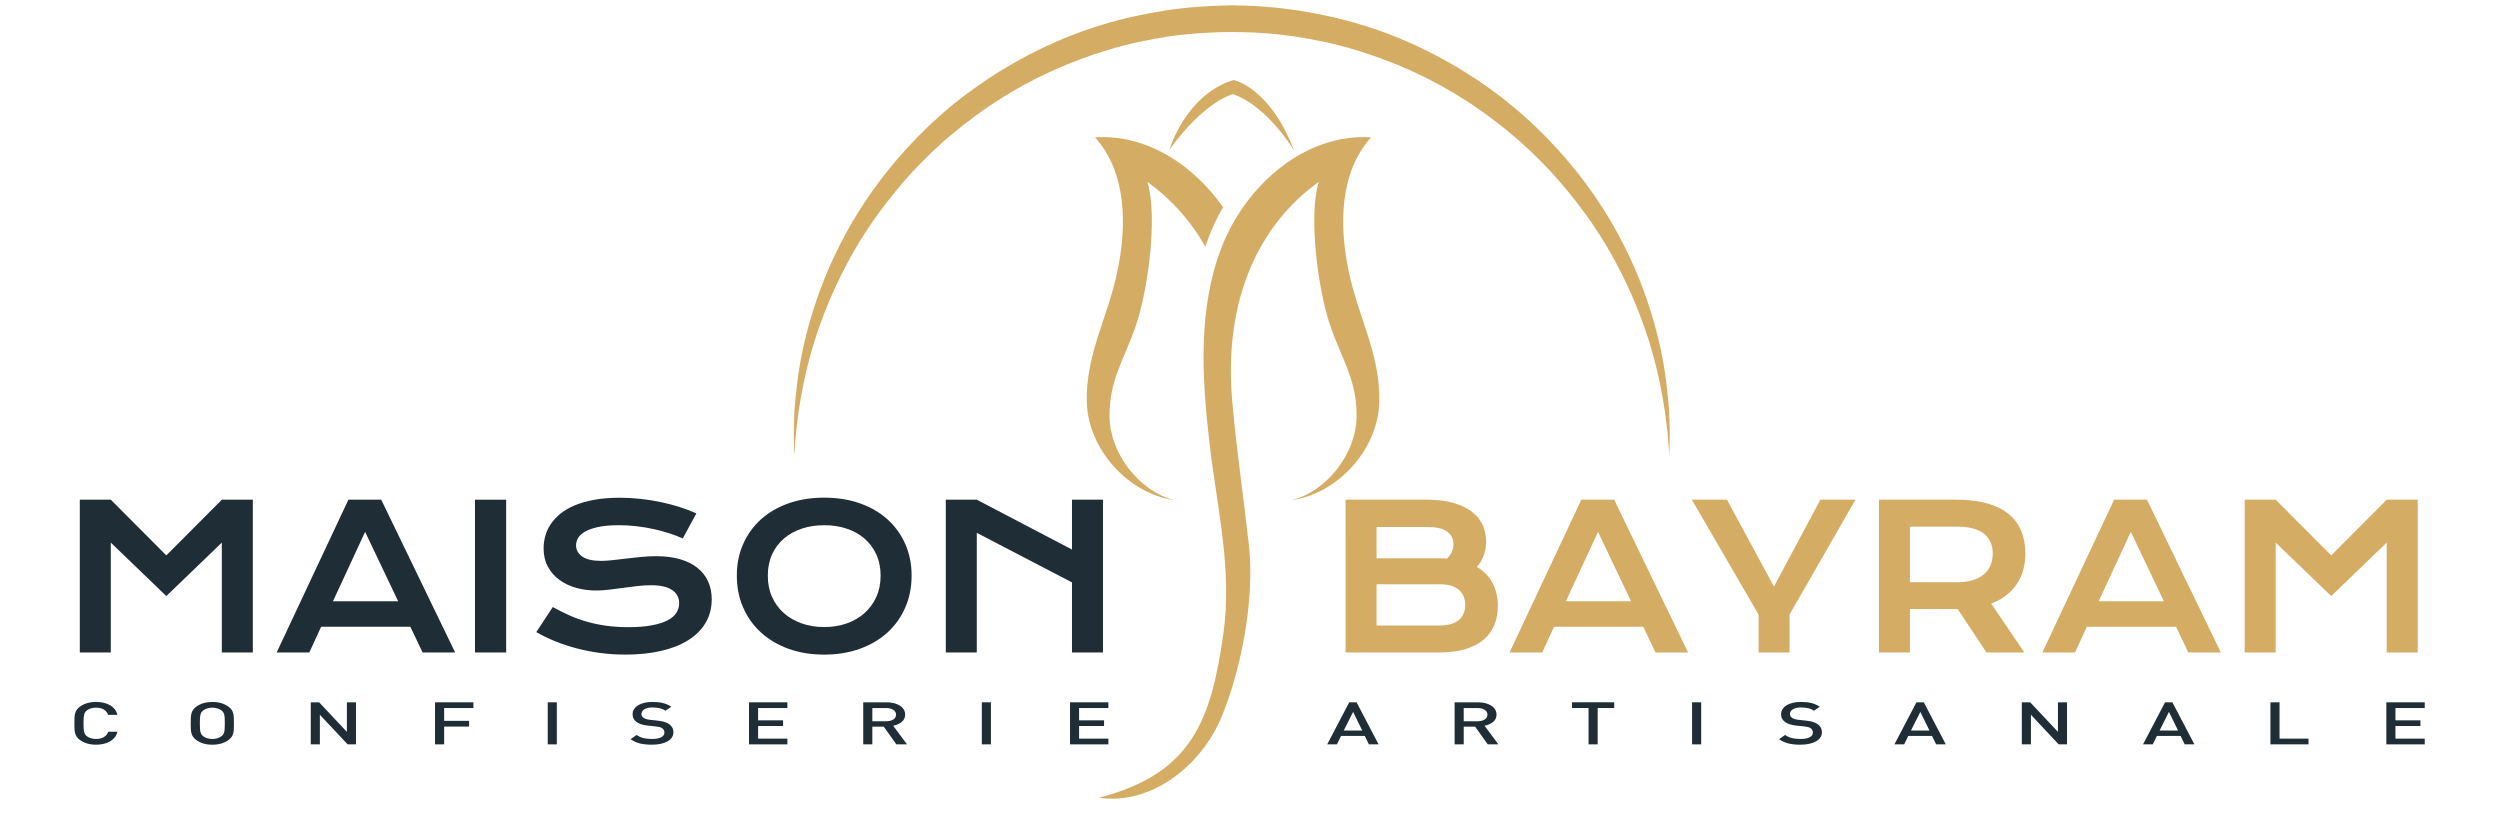 <?xml version="1.0" encoding="utf-8"?>
<!-- Generator: Adobe Illustrator 16.0.0, SVG Export Plug-In . SVG Version: 6.00 Build 0)  -->
<!DOCTYPE svg PUBLIC "-//W3C//DTD SVG 1.1//EN" "http://www.w3.org/Graphics/SVG/1.1/DTD/svg11.dtd">
<svg version="1.1" id="Calque_1" xmlns="http://www.w3.org/2000/svg" xmlns:xlink="http://www.w3.org/1999/xlink" x="0px" y="0px"
	 width="334.352px" height="109px" viewBox="72.406 0 334.352 109" enable-background="new 72.406 0 334.352 109"
	 xml:space="preserve">
<g>
	<g>
		<g>
			<g id="XMLID_27_">
				<g id="XMLID_30_">
					<path id="XMLID_32_" fill="#D5AC63" d="M252.806,36.392c-1.316-6.186-1.274-13.327,2.968-18.017
						c-8.819-0.593-16.764,6.417-19.971,14.654c-3.206,8.237-2.66,17.414-1.644,26.195c1.017,8.78,3.109,16.976,1.837,25.723
						c-1.622,11.151-4.035,18.495-16.604,21.74c6.96,1.028,13.671-4.268,16.372-10.766s4.456-15.943,3.679-22.936
						c-0.811-7.3-1.603-12.253-2.229-19.261c-1.217-13.583,3.541-23.638,11.556-29.396c-1.416,4.688-0.048,14.593,1.546,19.225
						c1.595,4.629,3.587,7.302,3.523,12.198c-0.065,4.897-3.966,9.972-8.719,11.151c6.263-0.893,11.622-6.854,11.76-13.178
						C257.015,47.401,254.121,42.579,252.806,36.392z"/>
					<path id="XMLID_31_" fill="#D5AC63" d="M229.514,66.903c-4.754-1.18-8.654-6.254-8.719-11.151
						c-0.064-4.896,1.928-7.569,3.522-12.198c1.595-4.631,2.963-14.537,1.547-19.225c3.134,2.251,5.77,5.161,7.745,8.68
						c0.176-0.537,0.366-1.07,0.572-1.6c0.492-1.267,1.098-2.503,1.801-3.688c-3.986-5.701-10.292-9.806-17.124-9.346
						c4.243,4.69,4.285,11.831,2.969,18.017c-1.316,6.187-4.21,11.01-4.073,17.334C217.892,60.05,223.251,66.011,229.514,66.903z"/>
				</g>
				<path id="XMLID_29_" fill="none" d="M240.801,87.899c4.75-8.8,14.811-15.436,24.795-15.98
					c-5.072,10.195-14.896,17.898-26.007,20.397c5.028-4.262,10.057-8.521,15.085-12.783
					C250.05,82.321,245.426,85.11,240.801,87.899"/>
				<path id="XMLID_28_" fill="#D5AC63" d="M228.8,20.025c0,0,2.161-7.366,8.581-9.325c0,0,4.865,0.947,8.109,9.459
					c0,0-3.514-5.946-8.177-7.568C237.313,12.592,233.597,13.402,228.8,20.025z"/>
			</g>
			<g>
				<path fill="#1F2E36" d="M83.08,66.83h4.144l7.425,7.451l7.425-7.451h4.144v20.432h-4.144V72.568l-7.425,7.15l-7.425-7.15v14.693
					H83.08V66.83z"/>
				<path fill="#1F2E36" d="M119.002,66.83h4.392l9.882,20.432h-4.353l-1.634-3.438h-11.935l-1.582,3.438h-4.366L119.002,66.83z
					 M125.655,80.412l-4.418-9.281l-4.301,9.281H125.655z"/>
				<path fill="#1F2E36" d="M135.93,66.83h4.17v20.432h-4.17V66.83z"/>
				<path fill="#1F2E36" d="M146.336,81.184c0.74,0.418,1.492,0.795,2.255,1.13c0.762,0.336,1.553,0.619,2.373,0.851
					c0.819,0.23,1.68,0.407,2.582,0.529s1.863,0.183,2.882,0.183c1.229,0,2.275-0.08,3.138-0.242
					c0.863-0.161,1.566-0.383,2.111-0.666s0.941-0.621,1.189-1.014c0.249-0.392,0.373-0.818,0.373-1.28
					c0-0.741-0.309-1.327-0.928-1.759c-0.619-0.432-1.573-0.646-2.863-0.646c-0.567,0-1.164,0.037-1.791,0.11
					c-0.627,0.074-1.262,0.155-1.902,0.242c-0.641,0.087-1.272,0.168-1.896,0.242c-0.624,0.074-1.209,0.11-1.758,0.11
					c-0.915,0-1.793-0.117-2.634-0.353c-0.841-0.235-1.586-0.588-2.235-1.059c-0.649-0.471-1.166-1.06-1.549-1.765
					c-0.384-0.706-0.575-1.53-0.575-2.471c0-0.558,0.076-1.111,0.229-1.66c0.152-0.55,0.396-1.074,0.732-1.575
					s0.769-0.968,1.301-1.399c0.531-0.431,1.174-0.804,1.928-1.117s1.625-0.56,2.615-0.738c0.989-0.179,2.115-0.269,3.379-0.269
					c0.915,0,1.834,0.051,2.758,0.15c0.924,0.101,1.824,0.242,2.699,0.425c0.876,0.184,1.719,0.403,2.53,0.66
					s1.564,0.543,2.261,0.856l-1.817,3.347c-0.575-0.253-1.194-0.486-1.856-0.699c-0.662-0.214-1.355-0.399-2.078-0.556
					c-0.724-0.157-1.471-0.281-2.242-0.373c-0.771-0.092-1.558-0.137-2.359-0.137c-1.142,0-2.081,0.083-2.817,0.248
					c-0.737,0.166-1.323,0.377-1.758,0.634c-0.436,0.258-0.739,0.545-0.909,0.863s-0.255,0.634-0.255,0.947
					c0,0.61,0.275,1.109,0.824,1.497s1.386,0.581,2.51,0.581c0.453,0,0.974-0.032,1.562-0.098c0.588-0.065,1.207-0.137,1.856-0.216
					c0.649-0.078,1.312-0.15,1.987-0.216s1.331-0.098,1.967-0.098c1.203,0,2.268,0.135,3.196,0.405s1.706,0.655,2.333,1.157
					c0.627,0.501,1.102,1.106,1.425,1.816c0.322,0.711,0.483,1.506,0.483,2.386c0,1.177-0.272,2.225-0.817,3.144
					c-0.544,0.92-1.32,1.695-2.327,2.327c-1.007,0.632-2.22,1.111-3.641,1.438c-1.42,0.326-3.002,0.489-4.745,0.489
					c-1.15,0-2.274-0.071-3.373-0.215c-1.098-0.145-2.15-0.349-3.157-0.615c-1.006-0.266-1.965-0.583-2.875-0.954
					c-0.911-0.37-1.754-0.777-2.53-1.222L146.336,81.184z"/>
				<path fill="#1F2E36" d="M170.95,76.987c0-1.543,0.283-2.954,0.85-4.235s1.362-2.382,2.386-3.301
					c1.024-0.92,2.253-1.632,3.687-2.138c1.434-0.505,3.021-0.758,4.765-0.758c1.734,0,3.32,0.253,4.758,0.758
					c1.438,0.506,2.669,1.218,3.693,2.138c1.024,0.919,1.819,2.02,2.386,3.301s0.85,2.692,0.85,4.235
					c0,1.551-0.283,2.974-0.85,4.268s-1.362,2.408-2.386,3.34c-1.024,0.933-2.255,1.658-3.693,2.177s-3.024,0.777-4.758,0.777
					c-1.743,0-3.331-0.259-4.765-0.777s-2.663-1.244-3.687-2.177c-1.024-0.932-1.819-2.046-2.386-3.34S170.95,78.538,170.95,76.987z
					 M175.094,76.987c0,1.055,0.189,2.004,0.569,2.85c0.379,0.846,0.906,1.566,1.582,2.163c0.675,0.598,1.473,1.057,2.392,1.379
					c0.919,0.323,1.919,0.484,3,0.484s2.081-0.161,3-0.484c0.919-0.322,1.715-0.781,2.386-1.379
					c0.671-0.597,1.198-1.317,1.582-2.163c0.383-0.846,0.575-1.795,0.575-2.85s-0.191-2-0.575-2.837
					c-0.384-0.837-0.911-1.545-1.582-2.124c-0.671-0.58-1.466-1.021-2.386-1.327c-0.919-0.305-1.919-0.457-3-0.457
					s-2.081,0.152-3,0.457c-0.919,0.306-1.717,0.747-2.392,1.327c-0.675,0.579-1.203,1.287-1.582,2.124
					C175.284,74.987,175.094,75.933,175.094,76.987z"/>
				<path fill="#1F2E36" d="M198.898,66.83h4.144l12.732,6.667V66.83h4.144v20.432h-4.144v-9.373l-12.732-6.627v16h-4.144V66.83z"/>
				<path fill="#D5AC63" d="M252.364,66.83h10.914c1.334,0,2.494,0.142,3.484,0.425c0.988,0.283,1.811,0.673,2.463,1.17
					c0.654,0.497,1.141,1.087,1.459,1.771c0.318,0.684,0.477,1.423,0.477,2.216c0,1.298-0.41,2.436-1.229,3.411
					c0.941,0.559,1.643,1.281,2.104,2.17c0.463,0.89,0.693,1.9,0.693,3.033c0,0.95-0.158,1.809-0.477,2.575
					s-0.803,1.423-1.451,1.968c-0.65,0.544-1.469,0.963-2.457,1.255c-0.99,0.292-2.156,0.438-3.498,0.438h-12.482V66.83z
					 M264.874,74.673c0.357,0,0.705,0.014,1.045,0.04c0.584-0.558,0.877-1.194,0.877-1.909c0-0.74-0.291-1.313-0.871-1.719
					c-0.578-0.405-1.426-0.607-2.541-0.607h-6.877v4.195H264.874z M264.952,83.654c1.115,0,1.963-0.24,2.543-0.72
					c0.578-0.479,0.869-1.154,0.869-2.026c0-0.871-0.291-1.551-0.869-2.039c-0.58-0.487-1.428-0.731-2.543-0.731h-8.445v5.517
					H264.952z"/>
				<path fill="#D5AC63" d="M283.893,66.83h4.393l9.883,20.432h-4.354l-1.634-3.438h-11.935l-1.582,3.438h-4.366L283.893,66.83z
					 M290.547,80.412l-4.419-9.281l-4.301,9.281H290.547z"/>
				<path fill="#D5AC63" d="M307.605,82.203l-8.928-15.373h4.692l6.288,11.621l6.209-11.621h4.693l-8.811,15.347v5.085h-4.145
					V82.203z"/>
				<path fill="#D5AC63" d="M323.698,66.83h10.392c1.569,0,2.929,0.163,4.079,0.49s2.104,0.8,2.862,1.418
					c0.759,0.619,1.322,1.373,1.693,2.262c0.37,0.889,0.556,1.896,0.556,3.02c0,0.759-0.092,1.479-0.274,2.163
					c-0.184,0.685-0.465,1.314-0.844,1.89s-0.856,1.087-1.432,1.536c-0.575,0.448-1.25,0.821-2.025,1.117l4.444,6.536h-5.072
					l-3.843-5.804h-0.118l-6.274-0.014v5.817h-4.144V66.83z M334.194,77.863c0.785,0,1.471-0.092,2.06-0.275
					c0.588-0.183,1.08-0.439,1.477-0.771s0.693-0.734,0.89-1.209c0.195-0.476,0.294-1.005,0.294-1.589
					c0-1.142-0.393-2.023-1.177-2.646s-1.965-0.936-3.543-0.936h-6.353v7.426H334.194z"/>
				<path fill="#D5AC63" d="M355.149,66.83h4.393l9.883,20.432h-4.354l-1.634-3.438h-11.935l-1.582,3.438h-4.366L355.149,66.83z
					 M361.804,80.412l-4.419-9.281l-4.301,9.281H361.804z"/>
				<path fill="#D5AC63" d="M372.613,66.83h4.144l7.426,7.451l7.425-7.451h4.144v20.432h-4.144V72.568l-7.425,7.15l-7.426-7.15
					v14.693h-4.144V66.83z"/>
			</g>
		</g>
		<g>
			<path fill="#1F2E36" d="M87.754,98.61c-0.169,0.216-0.38,0.397-0.632,0.545s-0.538,0.258-0.857,0.331
				c-0.32,0.074-0.66,0.111-1.021,0.111c-0.421,0-0.809-0.052-1.162-0.154s-0.669-0.252-0.948-0.446
				c-0.195-0.137-0.346-0.281-0.451-0.435c-0.105-0.152-0.183-0.318-0.231-0.497c-0.049-0.18-0.077-0.378-0.084-0.597
				s-0.011-0.462-0.011-0.73s0.004-0.512,0.011-0.73s0.036-0.417,0.084-0.597c0.049-0.179,0.126-0.345,0.231-0.497
				s0.256-0.298,0.451-0.435c0.278-0.194,0.594-0.344,0.948-0.446s0.741-0.153,1.162-0.153c0.745,0,1.373,0.147,1.884,0.441
				c0.511,0.295,0.838,0.725,0.981,1.288h-1.241c-0.098-0.285-0.28-0.517-0.547-0.695c-0.267-0.179-0.626-0.269-1.078-0.269
				c-0.241,0-0.462,0.03-0.666,0.091s-0.376,0.144-0.519,0.249c-0.098,0.073-0.179,0.153-0.243,0.24s-0.113,0.195-0.146,0.324
				s-0.059,0.288-0.073,0.478c-0.015,0.189-0.022,0.427-0.022,0.711s0.007,0.521,0.022,0.711c0.015,0.189,0.04,0.349,0.073,0.478
				s0.083,0.237,0.146,0.324s0.145,0.167,0.243,0.24c0.143,0.105,0.316,0.188,0.519,0.249s0.425,0.091,0.666,0.091
				c0.451,0,0.813-0.09,1.083-0.269c0.271-0.179,0.455-0.41,0.553-0.695h1.229C88.042,98.146,87.924,98.395,87.754,98.61z"/>
			<path fill="#1F2E36" d="M103.679,97.469c-0.007,0.219-0.034,0.417-0.079,0.597c-0.045,0.179-0.12,0.345-0.226,0.497
				c-0.105,0.153-0.256,0.298-0.451,0.435c-0.278,0.194-0.594,0.344-0.948,0.446s-0.745,0.154-1.173,0.154s-0.818-0.052-1.167-0.154
				c-0.35-0.103-0.664-0.252-0.942-0.446c-0.195-0.137-0.346-0.281-0.451-0.435c-0.105-0.152-0.183-0.318-0.231-0.497
				c-0.049-0.18-0.077-0.378-0.084-0.597s-0.011-0.462-0.011-0.73s0.004-0.512,0.011-0.73s0.036-0.417,0.084-0.597
				c0.049-0.179,0.126-0.345,0.231-0.497s0.256-0.298,0.451-0.435c0.278-0.194,0.592-0.344,0.942-0.446
				c0.35-0.103,0.739-0.153,1.167-0.153s0.82,0.051,1.173,0.153s0.669,0.252,0.948,0.446c0.195,0.137,0.346,0.282,0.451,0.435
				s0.181,0.318,0.226,0.497c0.045,0.18,0.072,0.378,0.079,0.597s0.011,0.462,0.011,0.73S103.687,97.25,103.679,97.469z
				 M102.455,96.031c-0.011-0.187-0.034-0.345-0.067-0.474c-0.034-0.129-0.083-0.237-0.147-0.324s-0.145-0.167-0.243-0.24
				c-0.143-0.105-0.318-0.189-0.524-0.253c-0.207-0.063-0.431-0.095-0.671-0.095s-0.464,0.031-0.671,0.095
				c-0.207,0.063-0.382,0.147-0.524,0.253c-0.098,0.073-0.179,0.153-0.243,0.24s-0.113,0.195-0.146,0.324
				c-0.034,0.129-0.057,0.287-0.068,0.474c-0.011,0.188-0.017,0.423-0.017,0.707s0.005,0.52,0.017,0.707
				c0.011,0.187,0.034,0.345,0.068,0.474c0.034,0.129,0.083,0.237,0.146,0.324s0.145,0.167,0.243,0.24
				c0.143,0.105,0.318,0.189,0.524,0.253c0.207,0.063,0.431,0.095,0.671,0.095s0.464-0.031,0.671-0.095
				c0.207-0.063,0.382-0.147,0.524-0.253c0.098-0.073,0.179-0.153,0.243-0.24s0.113-0.195,0.147-0.324
				c0.034-0.129,0.056-0.287,0.067-0.474c0.011-0.188,0.017-0.423,0.017-0.707S102.466,96.219,102.455,96.031z"/>
			<path fill="#1F2E36" d="M118.898,99.55l-3.712-3.957v3.957h-1.218v-5.623h1.117l3.712,3.949v-3.949h1.219v5.623H118.898z"/>
			<path fill="#1F2E36" d="M131.805,94.692v1.714h3.34v0.767h-3.34v2.377h-1.218v-5.623h5.133v0.766H131.805z"/>
			<path fill="#1F2E36" d="M145.66,99.55v-5.623h1.218v5.623H145.66z"/>
			<path fill="#1F2E36" d="M162.255,98.642c-0.143,0.205-0.342,0.379-0.598,0.521c-0.256,0.142-0.56,0.25-0.914,0.323
				c-0.354,0.074-0.741,0.111-1.162,0.111c-0.609,0-1.14-0.056-1.591-0.166c-0.451-0.111-0.869-0.303-1.252-0.577l0.813-0.561
				c0.293,0.205,0.605,0.347,0.937,0.423c0.331,0.076,0.703,0.114,1.117,0.114c0.526,0,0.935-0.075,1.224-0.225
				c0.29-0.15,0.435-0.362,0.435-0.636c0-0.259-0.105-0.453-0.316-0.585c-0.105-0.068-0.218-0.118-0.339-0.15
				c-0.12-0.031-0.301-0.06-0.542-0.086l-0.947-0.096c-0.655-0.063-1.162-0.213-1.523-0.449c-0.391-0.259-0.586-0.616-0.586-1.074
				c0-0.242,0.062-0.465,0.186-0.668c0.124-0.202,0.301-0.377,0.53-0.524s0.509-0.261,0.84-0.34s0.707-0.118,1.128-0.118
				c0.534,0,0.997,0.05,1.388,0.149c0.391,0.101,0.76,0.264,1.105,0.49l-0.778,0.536c-0.248-0.168-0.517-0.282-0.807-0.343
				s-0.604-0.091-0.942-0.091c-0.474,0-0.837,0.083-1.089,0.248c-0.252,0.166-0.378,0.376-0.378,0.628
				c0,0.105,0.024,0.202,0.073,0.289c0.049,0.086,0.126,0.164,0.231,0.232c0.21,0.132,0.511,0.219,0.902,0.261l0.914,0.095
				c0.376,0.042,0.677,0.096,0.902,0.162c0.226,0.065,0.425,0.151,0.598,0.257c0.218,0.137,0.381,0.303,0.491,0.497
				c0.109,0.195,0.164,0.413,0.164,0.655C162.47,98.205,162.398,98.437,162.255,98.642z"/>
			<path fill="#1F2E36" d="M172.579,99.55v-5.623h5.133v0.766h-3.915v1.644h3.34v0.758h-3.34v1.69h3.915v0.766H172.579z"/>
			<path fill="#1F2E36" d="M192.288,99.55l-1.692-2.369h-1.523v2.369h-1.218v-5.623h3.114c0.384,0,0.728,0.041,1.032,0.122
				c0.305,0.082,0.566,0.195,0.784,0.34s0.385,0.318,0.502,0.521c0.117,0.202,0.175,0.423,0.175,0.659
				c0,0.405-0.154,0.733-0.462,0.983s-0.688,0.42-1.14,0.51l1.851,2.487H192.288z M191.865,94.927
				c-0.252-0.156-0.581-0.234-0.987-0.234h-1.805v1.77h1.805c0.406,0,0.735-0.077,0.987-0.23s0.378-0.37,0.378-0.65
				S192.117,95.083,191.865,94.927z"/>
			<path fill="#1F2E36" d="M203.717,99.55v-5.623h1.218v5.623H203.717z"/>
			<path fill="#1F2E36" d="M215.507,99.55v-5.623h5.133v0.766h-3.915v1.644h3.34v0.758h-3.34v1.69h3.915v0.766H215.507z"/>
			<path fill="#1F2E36" d="M255.483,99.55l-0.554-1.129h-3.17l-0.553,1.129h-1.298l2.945-5.623h0.981l2.944,5.623H255.483z
				 M253.373,95.206l-1.252,2.496h2.471L253.373,95.206z"/>
			<path fill="#1F2E36" d="M271.38,99.55l-1.692-2.369h-1.523v2.369h-1.219v-5.623h3.114c0.384,0,0.728,0.041,1.032,0.122
				c0.305,0.082,0.566,0.195,0.784,0.34s0.386,0.318,0.502,0.521c0.116,0.202,0.175,0.423,0.175,0.659
				c0,0.405-0.154,0.733-0.462,0.983c-0.309,0.25-0.688,0.42-1.14,0.51l1.85,2.487H271.38z M270.956,94.927
				c-0.252-0.156-0.58-0.234-0.986-0.234h-1.806v1.77h1.806c0.406,0,0.734-0.077,0.986-0.23s0.379-0.37,0.379-0.65
				S271.208,95.083,270.956,94.927z"/>
			<path fill="#1F2E36" d="M286.081,94.692v4.857h-1.219v-4.857h-2.211v-0.766h5.641v0.766H286.081z"/>
			<path fill="#1F2E36" d="M298.705,99.55v-5.623h1.219v5.623H298.705z"/>
			<path fill="#1F2E36" d="M315.854,98.642c-0.143,0.205-0.343,0.379-0.598,0.521c-0.256,0.142-0.561,0.25-0.914,0.323
				c-0.354,0.074-0.741,0.111-1.162,0.111c-0.609,0-1.14-0.056-1.591-0.166c-0.451-0.111-0.869-0.303-1.252-0.577l0.812-0.561
				c0.294,0.205,0.605,0.347,0.937,0.423s0.703,0.114,1.117,0.114c0.526,0,0.935-0.075,1.225-0.225
				c0.289-0.15,0.434-0.362,0.434-0.636c0-0.259-0.105-0.453-0.315-0.585c-0.105-0.068-0.219-0.118-0.339-0.15
				c-0.12-0.031-0.301-0.06-0.541-0.086l-0.948-0.096c-0.654-0.063-1.162-0.213-1.522-0.449c-0.392-0.259-0.587-0.616-0.587-1.074
				c0-0.242,0.062-0.465,0.186-0.668c0.125-0.202,0.301-0.377,0.53-0.524s0.51-0.261,0.841-0.34s0.707-0.118,1.128-0.118
				c0.534,0,0.997,0.05,1.388,0.149c0.392,0.101,0.76,0.264,1.106,0.49l-0.779,0.536c-0.248-0.168-0.517-0.282-0.807-0.343
				c-0.289-0.061-0.604-0.091-0.941-0.091c-0.474,0-0.837,0.083-1.089,0.248c-0.252,0.166-0.378,0.376-0.378,0.628
				c0,0.105,0.024,0.202,0.073,0.289c0.049,0.086,0.126,0.164,0.231,0.232c0.21,0.132,0.512,0.219,0.902,0.261l0.914,0.095
				c0.376,0.042,0.677,0.096,0.902,0.162c0.226,0.065,0.425,0.151,0.598,0.257c0.219,0.137,0.382,0.303,0.491,0.497
				c0.109,0.195,0.163,0.413,0.163,0.655C316.067,98.205,315.996,98.437,315.854,98.642z"/>
			<path fill="#1F2E36" d="M331.345,99.55l-0.554-1.129h-3.17l-0.553,1.129h-1.298l2.945-5.623h0.981l2.944,5.623H331.345z
				 M329.234,95.206l-1.252,2.496h2.471L329.234,95.206z"/>
			<path fill="#1F2E36" d="M347.737,99.55l-3.712-3.957v3.957h-1.219v-5.623h1.117l3.712,3.949v-3.949h1.219v5.623H347.737z"/>
			<path fill="#1F2E36" d="M364.593,99.55l-0.554-1.129h-3.17l-0.553,1.129h-1.298l2.945-5.623h0.981l2.944,5.623H364.593z
				 M362.482,95.206l-1.252,2.496h2.471L362.482,95.206z"/>
			<path fill="#1F2E36" d="M376.055,99.55v-5.623h1.219v4.857h3.87v0.766H376.055z"/>
			<path fill="#1F2E36" d="M391.557,99.55v-5.623h5.134v0.766h-3.915v1.644h3.34v0.758h-3.34v1.69h3.915v0.766H391.557z"/>
		</g>
	</g>
	<path fill="#D5AC63" d="M178.625,61.015c0,0-0.015-0.719-0.044-2.066c-0.03-0.674-0.011-1.505,0.025-2.486
		c0.017-0.491,0.035-1.02,0.054-1.583c0.049-0.561,0.102-1.157,0.157-1.787c0.242-2.516,0.664-5.581,1.597-9.002
		c0.903-3.424,2.239-7.227,4.217-11.144c1.955-3.926,4.581-7.942,7.87-11.775c1.661-1.899,3.452-3.789,5.448-5.543
		c1.961-1.794,4.136-3.436,6.433-4.973c4.596-3.069,9.789-5.625,15.363-7.32c2.781-0.867,5.66-1.474,8.568-1.943
		c2.916-0.44,5.874-0.634,8.832-0.682c1.538,0.053,2.862,0.04,4.406,0.191c1.506,0.089,2.965,0.294,4.425,0.489
		c2.908,0.469,5.787,1.076,8.569,1.943c5.576,1.689,10.768,4.25,15.364,7.318c4.621,3.043,8.584,6.7,11.883,10.516
		c3.288,3.833,5.916,7.849,7.869,11.776c1.979,3.918,3.315,7.721,4.217,11.146c0.932,3.422,1.354,6.487,1.596,9.003
		c0.055,0.629,0.107,1.226,0.157,1.786c0.031,0.562,0.036,1.09,0.054,1.581c0.035,0.98,0.054,1.813,0.024,2.488
		c-0.029,1.349-0.045,2.067-0.045,2.067s-0.052-0.717-0.149-2.061c-0.033-0.672-0.13-1.496-0.256-2.463
		c-0.103-0.968-0.271-2.073-0.489-3.305c-0.429-2.461-1.094-5.426-2.2-8.708c-1.101-3.281-2.637-6.878-4.715-10.568
		c-2.082-3.688-4.798-7.406-8.051-10.969c-1.652-1.756-3.423-3.495-5.383-5.094c-0.955-0.828-1.99-1.579-3.007-2.37
		c-1.058-0.734-2.098-1.519-3.222-2.194c-4.411-2.838-9.393-5.062-14.643-6.651c-2.626-0.799-5.343-1.348-8.084-1.772
		c-1.379-0.173-2.761-0.356-4.122-0.426c-1.314-0.134-2.868-0.11-4.2-0.158c-2.786,0.026-5.573,0.187-8.322,0.582
		c-2.742,0.424-5.458,0.973-8.085,1.772c-5.251,1.583-10.232,3.813-14.645,6.649c-2.214,1.403-4.294,2.938-6.229,4.563
		c-1.96,1.599-3.73,3.338-5.383,5.095c-3.252,3.563-5.971,7.28-8.051,10.969c-2.078,3.691-3.615,7.288-4.714,10.569
		c-1.105,3.282-1.771,6.247-2.199,8.708c-0.218,1.232-0.386,2.336-0.489,3.303c-0.125,0.964-0.222,1.79-0.255,2.464
		C178.677,60.298,178.625,61.015,178.625,61.015z"/>
</g>
</svg>
